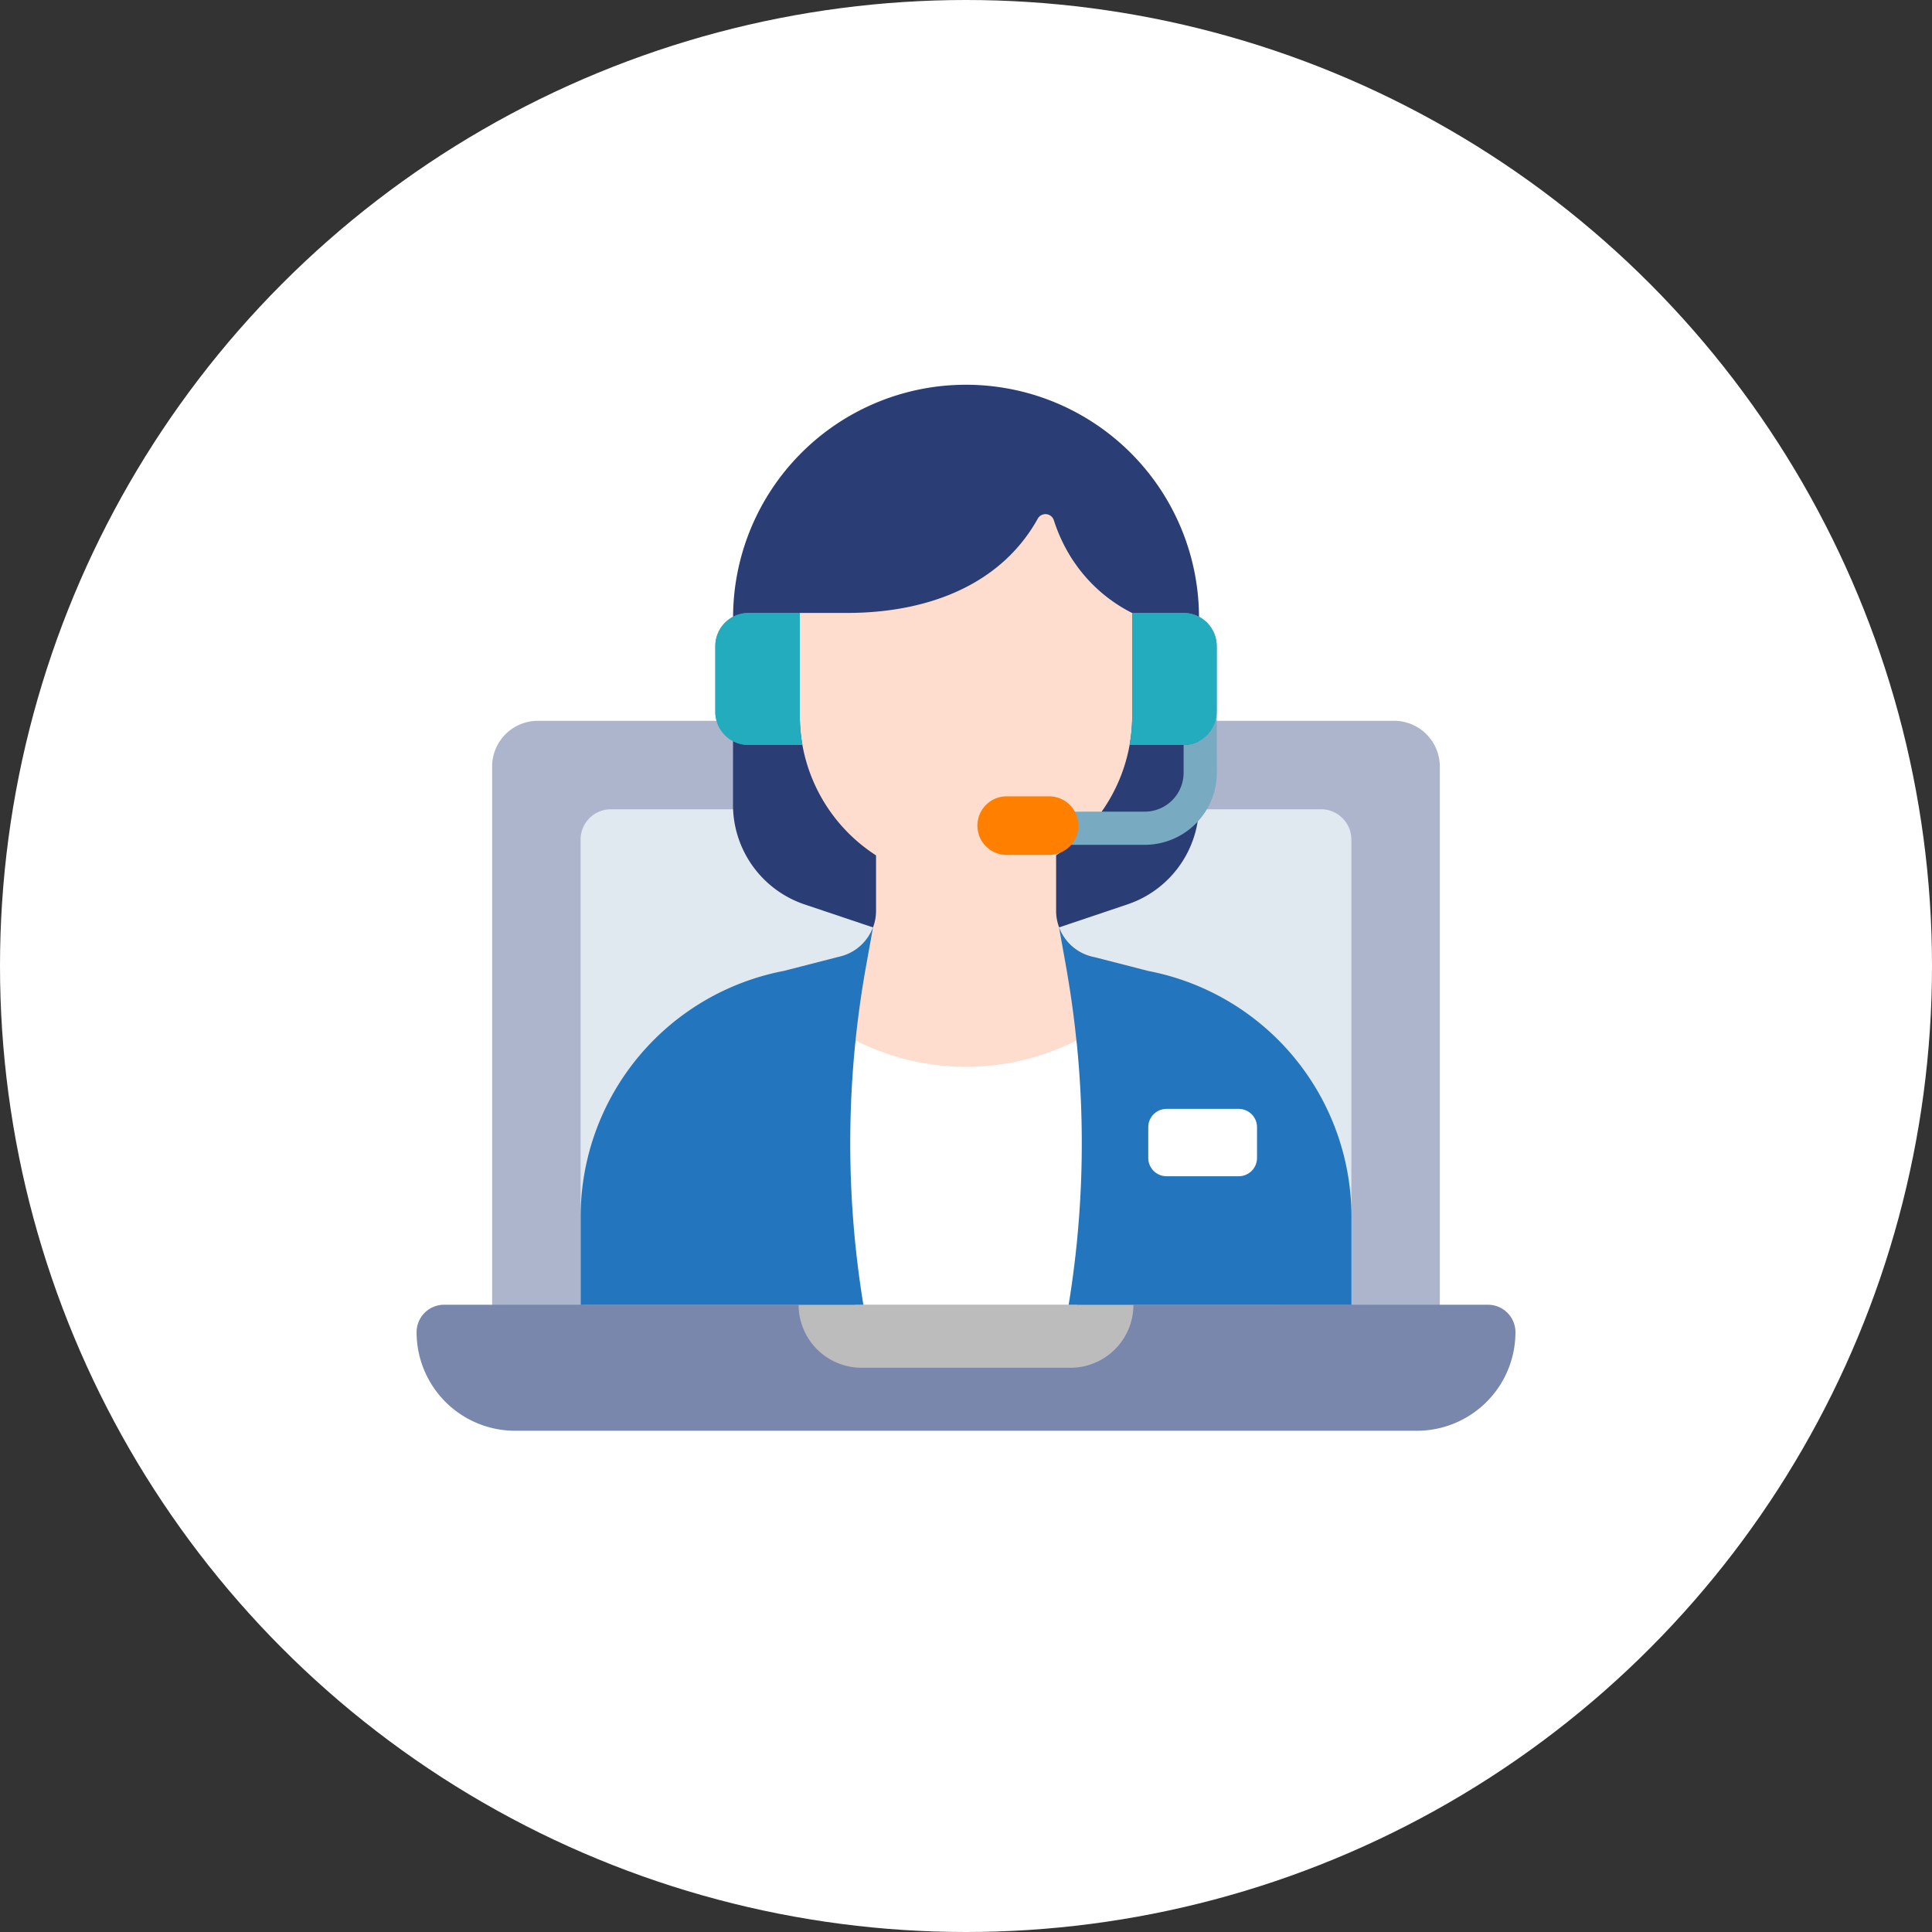 <svg xmlns="http://www.w3.org/2000/svg" width="150" height="150" viewBox="0 0 150 150"><rect x="0" y="0" width="150" height="150" fill="#333333" stroke="none"/><g transform="translate(-50 -50)"><circle cx="75" cy="75" r="75" transform="translate(50 50)" fill="#fff"/><g transform="translate(82.344 79.872)"><path d="M20353.428,6301.64H20291.1v-43.96a3.553,3.553,0,0,1,3.553-3.553h66.473a3.553,3.553,0,0,1,3.553,3.553v43.96Z" transform="translate(-20285.236 -6228.036)" fill="#adb5cc"/><path d="M20346.566,6292.595H20291.1v-36.109a2.356,2.356,0,0,1,2.359-2.358h55.129a2.357,2.357,0,0,1,2.357,2.358v36.109Z" transform="translate(-20278.369 -6221.169)" fill="#e0e9ef"/><path d="M20351.449,6293.095H20290.6v-36.609a2.862,2.862,0,0,1,2.859-2.858h55.129a2.861,2.861,0,0,1,2.857,2.858Zm-59.846-1h58.846v-35.609a1.86,1.86,0,0,0-1.857-1.858h-55.129a1.861,1.861,0,0,0-1.859,1.858Z" transform="translate(-20278.369 -6221.169)" fill="rgba(0,0,0,0)"/><path d="M20357.549,6263.913h-58.787a7.656,7.656,0,0,1-7.658-7.652,2.132,2.132,0,0,1,2.133-2.133h81.049a2.133,2.133,0,0,1,2.133,2.133,7.655,7.655,0,0,1-7.656,7.652Z" transform="translate(-20291.104 -6182.7)" fill="#7987ad"/><path d="M177.989,428.657a4.893,4.893,0,0,0,4.893,4.893h16.211a4.893,4.893,0,0,0,4.893-4.893Z" transform="translate(-148.33 -357.229)" fill="#bcbcbc"/><path d="M20314.959,6296.635h-11.871l-6.426-2.16a8.161,8.161,0,0,1-5.559-7.74c.006-9.392.006-14.521.006-14.521a18.087,18.087,0,0,1,16.738-18.037h.006c.441-.032.891-.049,1.34-.049a18.087,18.087,0,0,1,18.09,18.084v14.521a8.155,8.155,0,0,1-5.559,7.74l-6.422,2.16Z" transform="translate(-20266.537 -6254.128)" fill="#2a3d74"/><path d="M20315.385,6297.135h-12.379l-.078-.026-6.426-2.16a8.655,8.655,0,0,1-5.9-8.214c.006-9.284.006-14.47.006-14.521a18.588,18.588,0,0,1,17.2-18.535l.08-.006h.006c.43-.029.865-.044,1.3-.044a18.569,18.569,0,0,1,18.59,18.584v14.521a8.645,8.645,0,0,1-5.9,8.214Zm-12.215-1h12.051l6.344-2.134a7.644,7.644,0,0,0,5.219-7.265v-14.522a17.587,17.587,0,0,0-17.59-17.584c-.434,0-.871.016-1.3.047l-.08.006h0a17.587,17.587,0,0,0-16.2,17.532c0,.051,0,5.237-.006,14.522a7.655,7.655,0,0,0,5.219,7.266Z" transform="translate(-20266.537 -6254.128)" fill="rgba(0,0,0,0)"/><path d="M193.365,199.586l-4.2-1.079c-.043-.008-.084-.021-.127-.03a3.653,3.653,0,0,1-2.836-3.557V184.886h-13.98V194.92a3.652,3.652,0,0,1-2.836,3.557c-.042.01-.084.022-.127.03l-4.2,1.079c-4.576.881,4.791,9.347,14.157,9.347S197.941,200.467,193.365,199.586Z" transform="translate(-136.55 -154.078)" fill="#ffddce"/><path d="M199.539,324.565H216.8a82.671,82.671,0,0,0,.506-20.813,18.96,18.96,0,0,1-18.269,0,82.669,82.669,0,0,0,.506,20.813" transform="translate(-165.511 -253.137)" fill="#fff"/><path d="M20302.6,6283.451h-10.744a77.55,77.55,0,0,0,.629-20.308l-.006,0c-.174-1.725-.4-3.445-.691-5.158-.02-.12-.039-.241-.061-.36a.006.006,0,0,0,0-.005c-.021-.136-.047-.271-.07-.407l-.551-3.079a3.658,3.658,0,0,0,2.607,2.3,1.1,1.1,0,0,0,.129.026l4.205,1.08a19.441,19.441,0,0,1,15.766,19.094v6.825Z" transform="translate(-20241.23 -6212.025)" fill="#2376be"/><path d="M20314.311,6283.951h-23.043l.094-.581a77,77,0,0,0,.646-19.958l0,0-.023-.218c-.178-1.765-.408-3.489-.686-5.125l0-.017-.023-.151-.006,0-.031-.2c-.014-.086-.029-.173-.045-.259l-.023-.141-.551-3.076.961-.261a3.156,3.156,0,0,0,2.252,1.982l.008,0c.02,0,.053.013.07.015l.031,0,.031.008,4.189,1.076a19.935,19.935,0,0,1,16.156,19.582Zm-21.869-1h20.869v-6.325a18.931,18.931,0,0,0-15.359-18.6l-.031-.007-4.178-1.073c-.055-.009-.105-.021-.148-.032a4.164,4.164,0,0,1-1.623-.776l.176.985c.008.048.016.093.023.138.016.081.029.162.043.243a.361.361,0,0,1,.008.047c.021.113.039.226.059.339l0,.013c.266,1.57.49,3.223.666,4.915l.008,0,.027.273A78.058,78.058,0,0,1,20292.441,6282.951Z" transform="translate(-20241.23 -6212.025)" fill="rgba(0,0,0,0)"/><path d="M98.373,281.993a77.684,77.684,0,0,1,.2-26.243l.553-3.083a3.657,3.657,0,0,1-2.61,2.3c-.042.01-.084.022-.127.03l-4.2,1.079a19.441,19.441,0,0,0-15.767,19.09v6.829Z" transform="translate(-63.685 -210.565)" fill="#2376be"/><path d="M20302.822,6282.623l-.012,0a12.908,12.908,0,0,1-11.709-12.652V6261.8h3.662c6.424,0,12.006-2.27,14.811-7.318a.684.684,0,0,1,1.25.122,12.784,12.784,0,0,0,1.521,3.171v-.007a11.89,11.89,0,0,0,4.563,4.038v8.17a12.909,12.909,0,0,1-12.906,12.7C20303.6,6282.678,20303.211,6282.659,20302.822,6282.623Z" transform="translate(-20261.348 -6244.084)" fill="#ffddce"/><path d="M20304,6283.178c-.373,0-.756-.017-1.141-.05l-.01,0-.086-.007a13.407,13.407,0,0,1-12.164-13.142V6261.3h4.162c6.738,0,11.844-2.507,14.373-7.061a1.17,1.17,0,0,1,1.033-.61,1.185,1.185,0,0,1,1.129.819,12.229,12.229,0,0,0,1.3,2.806l.158.236a11.411,11.411,0,0,0,4.373,3.87l.273.139v8.484a13.409,13.409,0,0,1-13.406,13.2Zm-1.219-1.062.086.008c.381.036.764.054,1.133.054a12.41,12.41,0,0,0,12.406-12.209v-7.863a12.407,12.407,0,0,1-3.562-2.854v.176l-.916-1.377a13.217,13.217,0,0,1-1.582-3.3.179.179,0,0,0-.178-.127.173.173,0,0,0-.158.1c-2.715,4.885-8.129,7.575-15.248,7.575h-3.162v7.671a12.408,12.408,0,0,0,11.172,12.15Z" transform="translate(-20261.348 -6244.084)" fill="rgba(0,0,0,0)"/><path d="M333.422,106.325v10.247h3.988A2.576,2.576,0,0,0,339.986,114V108.9a2.576,2.576,0,0,0-2.576-2.576h-3.988Z" transform="translate(-277.863 -88.608)" fill="#5391a0"/><path d="M145.75,106.325v10.247h-3.988A2.576,2.576,0,0,1,139.186,114V108.9a2.576,2.576,0,0,1,2.576-2.576h3.988Z" transform="translate(-115.993 -88.608)" fill="#5391a0"/><path d="M302.66,152.359a2.576,2.576,0,0,1-2.572,2.576v2.16a3.025,3.025,0,0,1-3.021,3.021h-7.147a1.287,1.287,0,1,0,0,2.575h7.147a5.6,5.6,0,0,0,5.6-5.6Z" transform="translate(-240.537 -126.971)" fill="#78aac1"/><path d="M266.866,196.32h-3.292a2.274,2.274,0,0,1,0-4.548h3.292a2.274,2.274,0,0,1,0,4.548" transform="translate(-217.759 -159.817)" fill="#ff7f00"/><path d="M342.334,342.639h5.6a1.422,1.422,0,0,0,1.422-1.422v-2.385a1.422,1.422,0,0,0-1.422-1.422h-5.6a1.422,1.422,0,0,0-1.422,1.422v2.385a1.422,1.422,0,0,0,1.422,1.422" transform="translate(-284.105 -281.188)" fill="#fff"/><path d="M145.749,114.5v-8.17h-3.988a2.576,2.576,0,0,0-2.576,2.576V114a2.576,2.576,0,0,0,2.576,2.576h4.189a12.946,12.946,0,0,1-.2-2.076" transform="translate(-115.992 -88.608)" fill="#23acbe"/><path d="M336.4,106.324h-3.988v8.17a12.971,12.971,0,0,1-.2,2.076H336.4a2.576,2.576,0,0,0,2.576-2.576V108.9a2.576,2.576,0,0,0-2.576-2.576" transform="translate(-276.857 -88.607)" fill="#23acbe"/></g></g></svg>